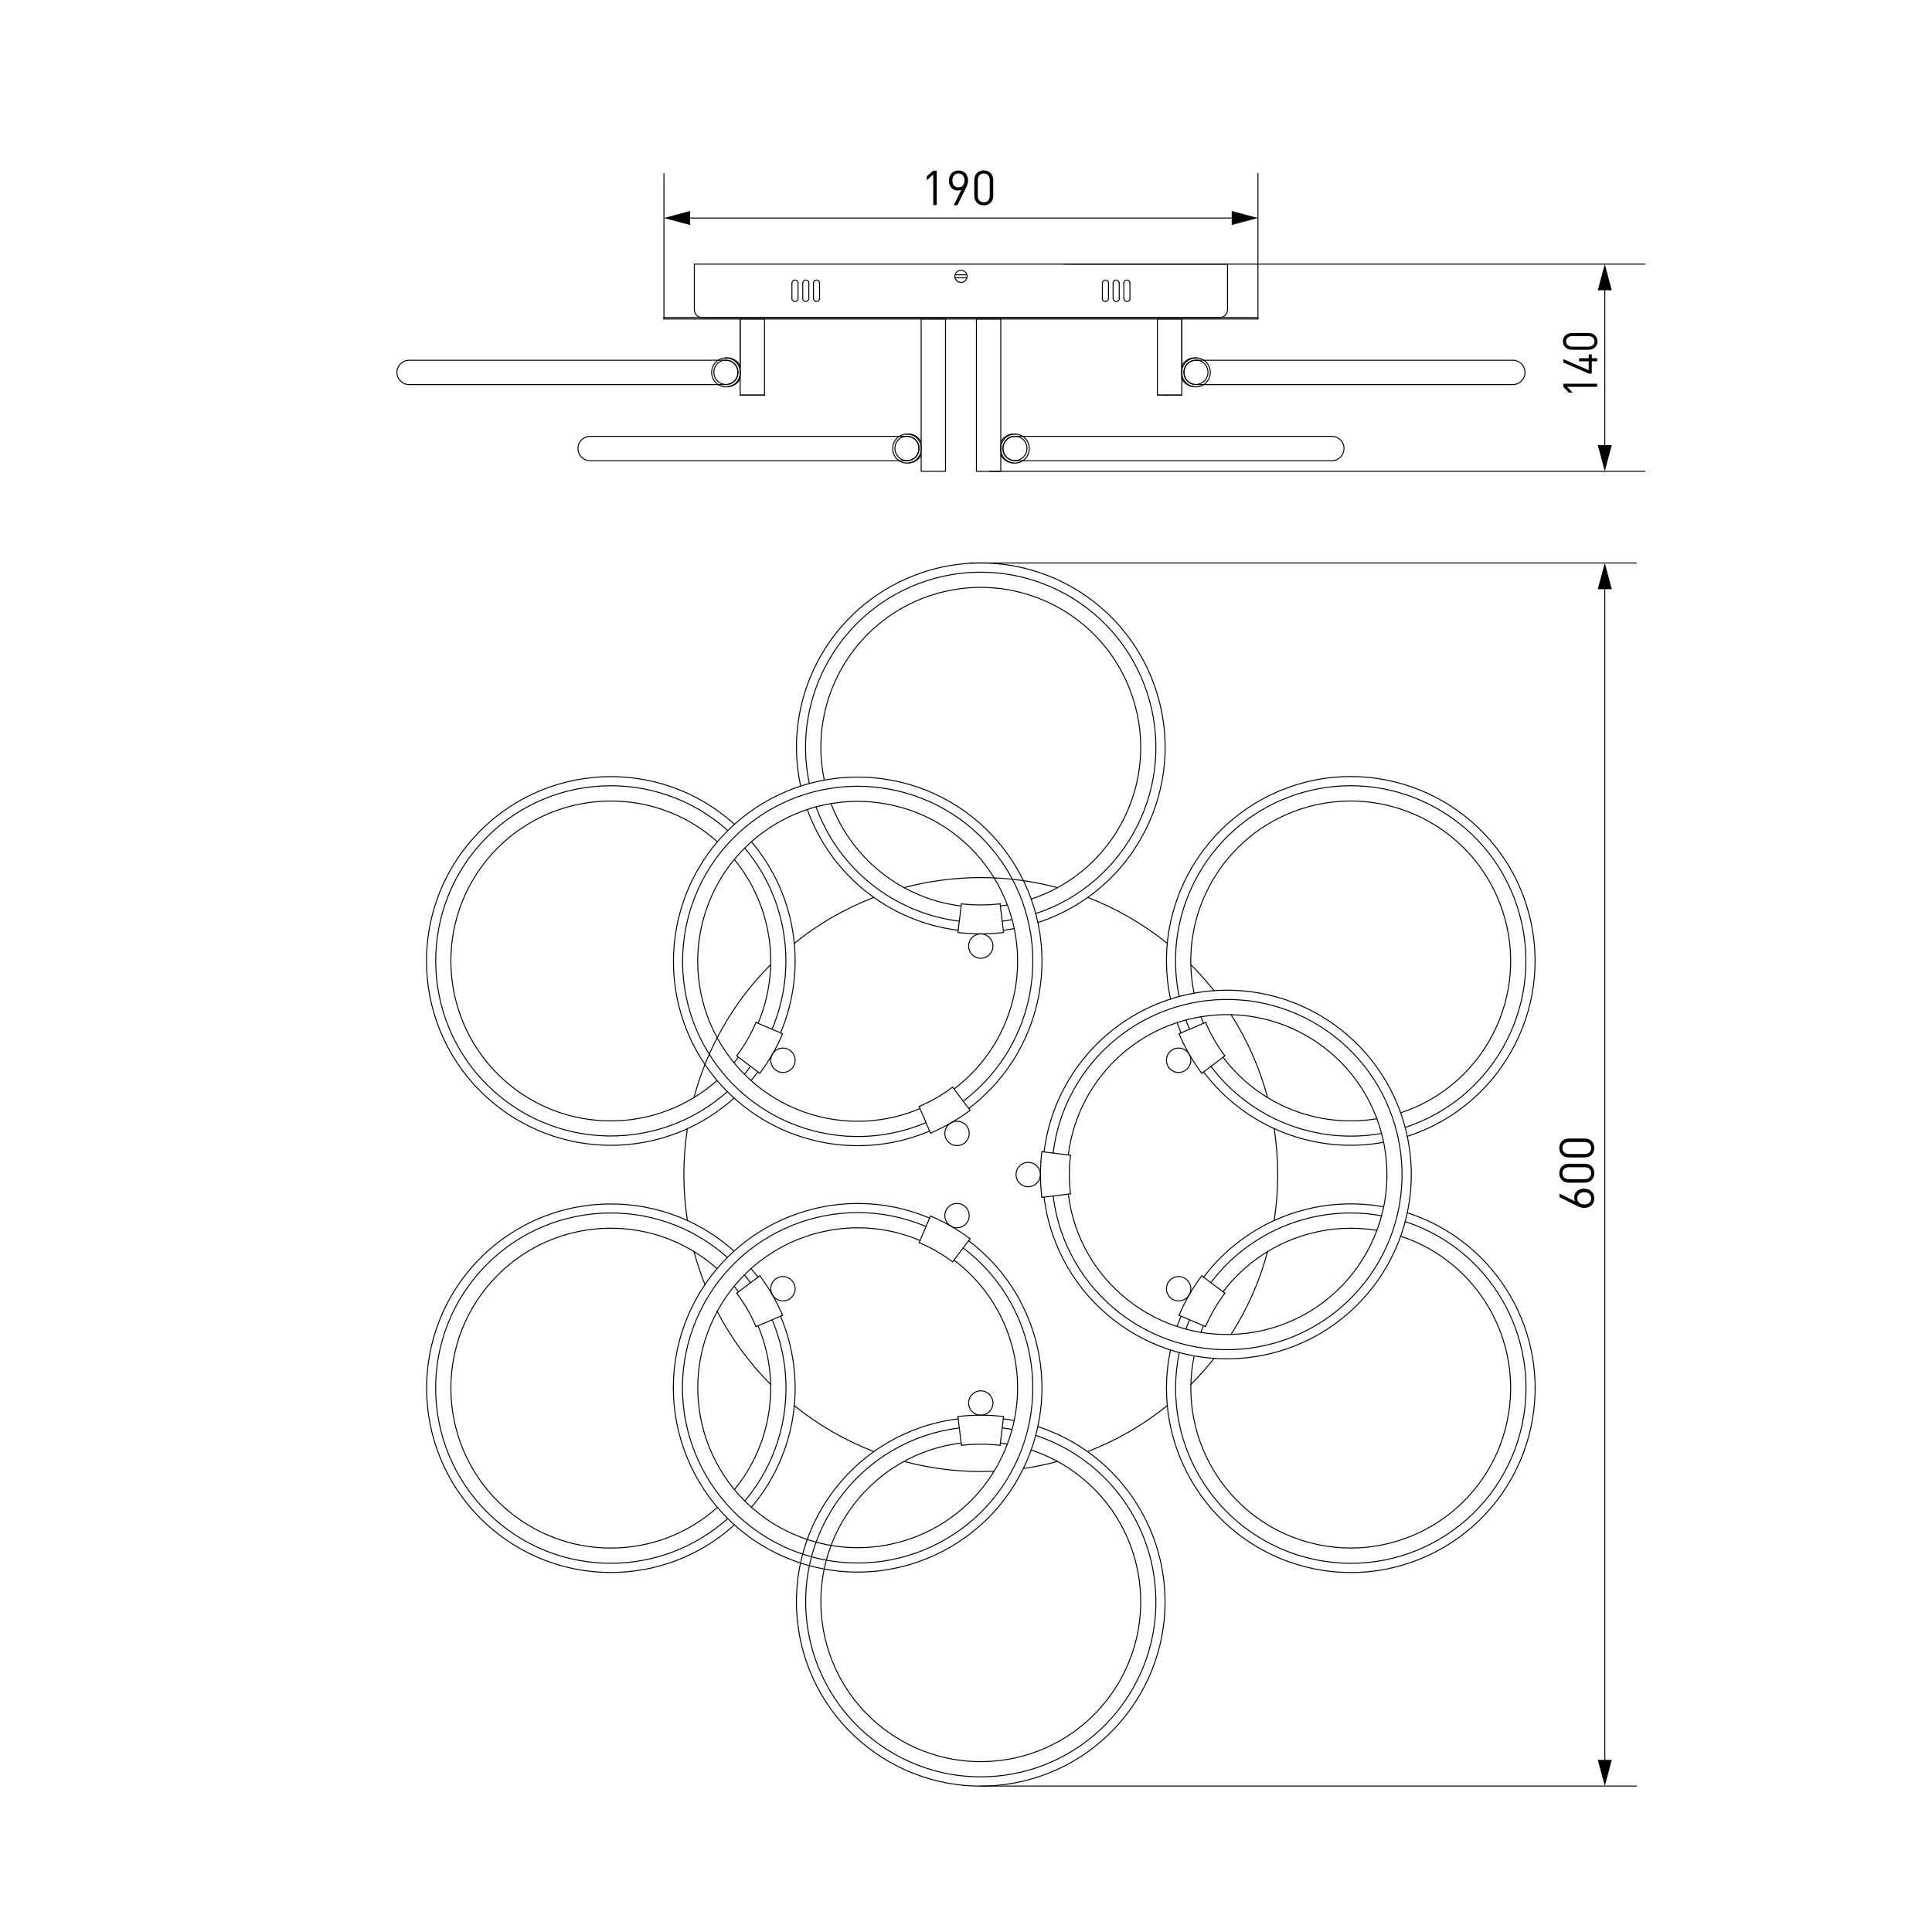 <?xml version="1.0" encoding="utf-8"?>
<!-- Generator: Adobe Illustrator 22.0.1, SVG Export Plug-In . SVG Version: 6.00 Build 0)  -->
<svg version="1.1" id="Layer_1" xmlns="http://www.w3.org/2000/svg" xmlns:xlink="http://www.w3.org/1999/xlink" x="0px" y="0px"
	 viewBox="0 0 2000 2000" style="enable-background:new 0 0 2000 2000;" xml:space="preserve">
<style type="text/css">
	.st0{fill:#FFFFFF;}
	.st1{display:none;}
	.st2{display:inline;}
	.st3{fill:none;stroke:#000000;stroke-linecap:round;stroke-linejoin:round;stroke-miterlimit:10;}
</style>
<g id="Слой_2_2_">
	<g id="Слой_2_1_">
		<rect y="0" class="st0" width="2000" height="2000"/>
	</g>
	<g>
		<path d="M1702.8,273.9h-601.3c-0.3,0-0.5-0.2-0.5-0.5s0.2-0.5,0.5-0.5h601.3c0.3,0,0.5,0.2,0.5,0.5S1703,273.9,1702.8,273.9z"/>
	</g>
	<g>
		<path d="M1702.8,488.4h-678.3c-0.3,0-0.5-0.2-0.5-0.5s0.2-0.5,0.5-0.5h678.3c0.3,0,0.5,0.2,0.5,0.5S1703,488.4,1702.8,488.4z"/>
	</g>
	<g>
		<g>
			<path d="M1280.1,226.2H709.5c-0.3,0-0.5-0.2-0.5-0.5s0.2-0.5,0.5-0.5h570.6c0.3,0,0.5,0.2,0.5,0.5S1280.3,226.2,1280.1,226.2z"/>
		</g>
		<g>
			<g>
				<polygon points="714.4,232.9 687.3,225.7 714.4,218.4 				"/>
			</g>
		</g>
		<g>
			<g>
				<polygon points="1275.1,232.9 1302.2,225.7 1275.1,218.4 				"/>
			</g>
		</g>
	</g>
	<g>
		<path d="M966.1,212.3v-31.6l-6.7,5.9v-4.1l6.7-5.8h3.6v35.6L966.1,212.3L966.1,212.3z"/>
		<path d="M999.9,194.7l-8.8,17.7h-3.8l8-16c-1.1,0.5-2.4,0.8-3.8,0.8c-5.5,0-9.2-4.3-9.2-10.1c0-6.1,3.8-10.6,9.9-10.6
			c6.1,0,9.9,4.1,9.9,10.3C1002.1,189.2,1001.4,191.7,999.9,194.7z M992.2,179.6c-3.8,0-6.3,2.9-6.3,7.2c0,4,2.2,7.2,6.3,7.2
			c3.8,0,6.3-2.8,6.3-7.2C998.5,182.5,996,179.6,992.2,179.6z"/>
		<path d="M1018.4,212.6c-5.6,0-9.8-3.9-9.8-9.8v-16.6c0-5.9,4.2-9.8,9.8-9.8s9.8,3.9,9.8,9.8v16.6
			C1028.2,208.7,1024,212.6,1018.4,212.6z M1024.6,186.4c0-3.9-2.2-6.8-6.2-6.8s-6.2,2.9-6.2,6.8v16.2c0,3.9,2.2,6.8,6.2,6.8
			s6.2-2.9,6.2-6.8V186.4z"/>
	</g>
	<g>
		<path d="M1302.2,330.7c-0.3,0-0.5-0.2-0.5-0.5V179.4c0-0.3,0.2-0.5,0.5-0.5s0.5,0.2,0.5,0.5v150.8
			C1302.7,330.5,1302.5,330.7,1302.2,330.7z"/>
	</g>
	<g>
		<path d="M687.3,330.7c-0.3,0-0.5-0.2-0.5-0.5V179.7c0-0.3,0.2-0.5,0.5-0.5s0.5,0.2,0.5,0.5v150.5
			C687.8,330.5,687.6,330.7,687.3,330.7z"/>
	</g>
	<g>
		<path d="M1694,583.3h-689.8c-0.3,0-0.5-0.2-0.5-0.5s0.2-0.5,0.5-0.5H1694c0.3,0,0.5,0.2,0.5,0.5S1694.3,583.3,1694,583.3z"/>
	</g>
	<g>
		<path d="M1694,1849.4h-678.7c-0.3,0-0.5-0.2-0.5-0.5s0.2-0.5,0.5-0.5H1694c0.3,0,0.5,0.2,0.5,0.5S1694.3,1849.4,1694,1849.4z"/>
	</g>
	<g>
		<g>
			<path d="M1661.3,466.2c-0.3,0-0.5-0.2-0.5-0.5V295.6c0-0.3,0.2-0.5,0.5-0.5s0.5,0.2,0.5,0.5v170.1
				C1661.8,466,1661.6,466.2,1661.3,466.2z"/>
		</g>
		<g>
			<g>
				<polygon points="1668.5,460.8 1661.3,487.9 1654,460.8 				"/>
			</g>
		</g>
		<g>
			<g>
				<polygon points="1668.5,300.5 1661.3,273.4 1654,300.5 				"/>
			</g>
		</g>
	</g>
	<g class="st1">
		<path class="st2" d="M1650.1,414.8h-3.2l-17.9-14.1c-1.8-1.4-3.3-2-5.3-2c-3.8,0-6.4,2.3-6.4,6.2c0,3.3,1.9,6.2,6.5,6.2v3.6
			c-5.6,0-9.7-3.9-9.7-9.8s3.8-9.8,9.6-9.8c2.9,0,4.7,0.9,7.2,2.9l15.9,12.5v-15.3h3.2v19.6L1650.1,414.8L1650.1,414.8z"/>
		<path class="st2" d="M1646.8,384.4v-15.3h3.2v19.6h0.1v0h-3.2l-17.9-14.1c-1.8-1.4-3.3-2-5.3-2c-3.8,0-6.4,2.3-6.4,6.2
			c0,3.3,1.9,6.2,6.5,6.2v3.6c-5.6,0-9.7-3.9-9.7-9.8s3.8-9.8,9.6-9.8c2.9,0,4.7,0.9,7.2,2.9"/>
		<path class="st2" d="M1628.7,346c2.6-2.6,6.2-3,9.6-3c3.6-0.1,6.9,0.2,9.5,2.8c1.6,1.7,2.6,4,2.6,7.1s-1,5.6-2.5,7.2
			c-1.6,1.6-3.7,2.3-6.2,2.5V359c3.5-0.4,5.5-2.3,5.5-6.1c0-1.8-0.6-3.4-1.6-4.4c-1.9-1.9-4.7-1.9-7.3-1.9c-4.3,0-8.7,0.8-8.7,6
			c0,3.1,1.4,5.2,3.5,5.9v3.3h-18.7v-18h3.2v14.8h11.3"/>
	</g>
	<g id="Слой_1">
		<title>10079-1</title>
		<g id="LWPOLYLINE_28_">
			<polyline class="st3" points="766.2,392 766.2,330.2 791.4,330.2 791.4,409 766.2,409 766.2,392 			"/>
		</g>
		<g id="ELLIPSE_24_">
			<path class="st3" d="M766.2,378.8c-2.9-5.9-9.2-9.2-15.6-8.2"/>
		</g>
		<g id="ELLIPSE_11_">
			<path class="st3" d="M753.7,400.3c5.4-0.3,10.1-3.5,12.5-8.3"/>
		</g>
		<g id="SPLINE_8_">
			<path class="st3" d="M762.2,379.1c-0.3-0.4-0.5-0.9-0.8-1.3c-1-1.3-2.2-2.5-3.7-3.3c-1.4-0.8-3-1.4-4.6-1.6s-3.3-0.1-4.9,0.3
				s-3.1,1.2-4.4,2.2c-1.3,1-2.4,2.3-3.2,3.7c-0.8,1.4-1.3,3.1-1.5,4.7c-0.2,1.7-0.1,3.3,0.4,5c0.4,1.6,1.2,3.1,2.2,4.4
				s2.3,2.4,3.7,3.2c1.4,0.8,3,1.3,4.7,1.5c0.5,0,0.9,0.1,1.4,0.1c1,0,2-0.1,2.9-0.3c1.6-0.4,3.1-1.1,4.5-2.1s2.5-2.2,3.3-3.7
				c0-0.1,0.1-0.1,0.1-0.2"/>
		</g>
		<g id="LINE_72_">
			<line class="st3" x1="766.2" y1="392" x2="766.2" y2="330.2"/>
		</g>
		<g id="LINE_71_">
			<line class="st3" x1="766.2" y1="409" x2="791.4" y2="409"/>
		</g>
		<g id="LWPOLYLINE_14_">
			<path class="st3" d="M762.2,379.1c2.2,3.9,2.2,8.7,0,12.6"/>
		</g>
		<g id="ELLIPSE_10_">
			<path class="st3" d="M766.3,385.5c0-8.3-6.6-15-14.8-15s-14.8,6.7-14.8,15s6.6,15,14.8,15c8.1,0,14.7-6.5,14.8-14.7"/>
		</g>
		<g id="LWPOLYLINE_13_">
			<path class="st3" d="M423.5,372.9h327.9c7,0,12.6,5.6,12.6,12.6s-5.6,12.6-12.6,12.6H423.5c-7,0-12.6-5.6-12.6-12.6
				C410.9,378.6,416.5,372.9,423.5,372.9z"/>
		</g>
		<g id="ARC_211_">
			<path class="st3" d="M1035.6,937.9c2.4-0.3,4.8-0.7,7.2-1.1"/>
		</g>
		<g id="ARC_210_">
			<path class="st3" d="M1067.4,930.8c86.8-28.8,133.8-122.5,105-209.3s-122.5-133.8-209.3-105C883.3,643,836,725.2,853.3,807.6"/>
		</g>
		<g id="ARC_209_">
			<path class="st3" d="M860.3,831.9c21.7,57.6,73.6,98.5,134.7,106"/>
		</g>
		<g id="ARC_208_">
			<path class="st3" d="M1037.5,953.6c3.4-0.4,6.8-0.9,10.2-1.6"/>
		</g>
		<g id="ARC_207_">
			<path class="st3" d="M1072.1,945.8c95.1-31.4,146.7-133.9,115.3-229c-31.4-95.1-133.9-146.7-229-115.3
				c-87.7,29-139.6,119.2-120.6,209.6"/>
		</g>
		<g id="ARC_206_">
			<path class="st3" d="M844.8,835.3c23.2,64.2,80.5,109.9,148.3,118.3"/>
		</g>
		<g id="ARC_205_">
			<path class="st3" d="M1038.7,963c3.8-0.5,7.5-1,11.2-1.7"/>
		</g>
		<g id="ARC_204_">
			<path class="st3" d="M1074.4,955c100.2-32.6,155-140.3,122.3-240.5c-32.6-100.2-140.3-155-240.5-122.3
				c-93,30.3-148,125.9-127.4,221.5"/>
		</g>
		<g id="ARC_203_">
			<path class="st3" d="M835.7,838c24.3,67.8,84.8,116.2,156.2,125"/>
		</g>
		<g id="CIRCLE_19_">
			<path class="st3" d="M1002.7,979.4c0-7,5.6-12.6,12.6-12.6s12.6,5.6,12.6,12.6s-5.6,12.6-12.6,12.6S1002.7,986.4,1002.7,979.4
				L1002.7,979.4z"/>
		</g>
		<g id="ARC_202_">
			<path class="st3" d="M995.3,935.6c13.3,1.6,26.7,1.6,40,0"/>
		</g>
		<g id="ARC_201_">
			<path class="st3" d="M991.6,965.3c15.7,1.9,31.6,1.9,47.3,0"/>
		</g>
		<g id="LINE_70_">
			<line class="st3" x1="995.3" y1="935.6" x2="991.6" y2="965.3"/>
		</g>
		<g id="LINE_69_">
			<line class="st3" x1="1035.3" y1="935.6" x2="1038.9" y2="965.3"/>
		</g>
		<g id="ARC_200_">
			<path class="st3" d="M711.6,1168.3c-4.9,31.5-4.9,63.7,0,95.2"/>
		</g>
		<g id="ARC_199_">
			<path class="st3" d="M718.4,1295.6c3.1,11.6,6.9,23.1,11.4,34.3"/>
		</g>
		<g id="ARC_198_">
			<path class="st3" d="M742.4,1357.5c14.5,27.9,33.2,53.4,55.4,75.7"/>
		</g>
		<g id="ARC_197_">
			<path class="st3" d="M822.2,1455.1c24.8,20,52.7,36.1,82.4,47.6"/>
		</g>
		<g id="ARC_196_">
			<path class="st3" d="M935.9,1512.9c30.4,8.1,61.8,11.5,93.2,10.1"/>
		</g>
		<g id="ARC_195_">
			<path class="st3" d="M1059.4,1520.2c11.9-1.7,23.7-4.2,35.4-7.3"/>
		</g>
		<g id="ARC_194_">
			<path class="st3" d="M1125.9,1502.7c29.8-11.5,57.6-27.5,82.4-47.6"/>
		</g>
		<g id="ARC_193_">
			<path class="st3" d="M1232.8,1433.2c8.5-8.5,16.5-17.5,24-27"/>
		</g>
		<g id="ARC_192_">
			<path class="st3" d="M1274.4,1381.4c16.9-26.5,29.7-55.4,37.8-85.8"/>
		</g>
		<g id="ARC_191_">
			<path class="st3" d="M1319,1263.5c4.9-31.5,4.9-63.7,0-95.2"/>
		</g>
		<g id="ARC_190_">
			<path class="st3" d="M1312.2,1136.2c-8.1-30.4-20.9-59.3-37.8-85.8"/>
		</g>
		<g id="ARC_189_">
			<path class="st3" d="M1256.8,1025.6c-7.5-9.5-15.5-18.5-24-27"/>
		</g>
		<g id="ARC_188_">
			<path class="st3" d="M1208.4,976.6c-24.8-20-52.7-36.1-82.4-47.6"/>
		</g>
		<g id="ARC_187_">
			<path class="st3" d="M1094.7,918.9c-52-13.9-106.8-13.9-158.9,0"/>
		</g>
		<g id="ARC_186_">
			<path class="st3" d="M904.6,929c-29.8,11.5-57.6,27.5-82.4,47.6"/>
		</g>
		<g id="ARC_185_">
			<path class="st3" d="M797.8,998.6c-38.1,38.1-65.5,85.6-79.4,137.6"/>
		</g>
		<g id="ARC_184_">
			<path class="st3" d="M759.9,1100.2c1.6-1.9,3.1-3.8,4.5-5.7"/>
		</g>
		<g id="ARC_183_">
			<path class="st3" d="M784.7,1059.4c24-56.7,14.6-122.1-24.5-169.6"/>
		</g>
		<g id="ARC_182_">
			<path class="st3" d="M742.7,871.4c-68.1-61-172.8-55.1-233.8,13s-55.1,172.8,13,233.8c62.7,56.1,157.5,56.2,220.4,0.3"/>
		</g>
		<g id="ARC_181_">
			<path class="st3" d="M770.6,1112c2.2-2.6,4.4-5.3,6.4-8.1"/>
		</g>
		<g id="ARC_180_">
			<path class="st3" d="M799.2,1065.5c26.6-62.9,15.7-135.4-28.3-187.6"/>
		</g>
		<g id="ARC_179_">
			<path class="st3" d="M753.4,859.8c-74.5-66.9-189.2-60.7-256,13.8s-60.7,189.2,13.8,256c68.7,61.7,172.9,61.8,241.8,0.4"/>
		</g>
		<g id="ARC_178_">
			<path class="st3" d="M777.5,1118.5c2.5-2.9,4.8-5.8,7.1-8.9"/>
		</g>
		<g id="ARC_177_">
			<path class="st3" d="M808,1069.2c28.1-66.3,16.5-142.8-30.1-197.8"/>
		</g>
		<g id="ARC_176_">
			<path class="st3" d="M760.3,853.3c-78.1-70.7-198.8-64.7-269.5,13.5s-64.7,198.8,13.5,269.5c72.5,65.6,182.9,65.8,255.6,0.4"/>
		</g>
		<g id="CIRCLE_18_">
			<path class="st3" d="M797.9,1097.6c0-7,5.6-12.6,12.6-12.6s12.6,5.6,12.6,12.6s-5.6,12.6-12.6,12.6S797.9,1104.6,797.9,1097.6
				L797.9,1097.6z"/>
		</g>
		<g id="ARC_175_">
			<path class="st3" d="M762.6,1093c8.1-10.7,14.8-22.3,20-34.6"/>
		</g>
		<g id="ARC_174_">
			<path class="st3" d="M786.5,1111.1c9.5-12.6,17.5-26.4,23.6-41"/>
		</g>
		<g id="LINE_68_">
			<line class="st3" x1="762.6" y1="1093" x2="786.5" y2="1111.1"/>
		</g>
		<g id="LINE_67_">
			<line class="st3" x1="782.6" y1="1058.4" x2="810.1" y2="1070.1"/>
		</g>
		<g id="ARC_173_">
			<path class="st3" d="M760.2,1542.1c39.1-47.6,48.5-112.9,24.5-169.6"/>
		</g>
		<g id="ARC_172_">
			<path class="st3" d="M764.5,1337.3c-1.5-1.9-3-3.9-4.5-5.7"/>
		</g>
		<g id="ARC_171_">
			<path class="st3" d="M742.3,1313.3c-68.3-60.8-173-54.6-233.7,13.7c-60.8,68.3-54.6,173,13.7,233.7
				c62.9,55.9,157.7,55.8,220.4-0.3"/>
		</g>
		<g id="ARC_170_">
			<path class="st3" d="M771,1553.8c44-52.2,54.9-124.7,28.3-187.6"/>
		</g>
		<g id="ARC_169_">
			<path class="st3" d="M777,1327.8c-2.1-2.7-4.2-5.4-6.4-8.1"/>
		</g>
		<g id="ARC_168_">
			<path class="st3" d="M753,1301.7c-74.7-66.7-189.3-60.1-256,14.6s-60.1,189.3,14.6,256c68.9,61.5,173,61.3,241.8-0.4"/>
		</g>
		<g id="ARC_167_">
			<path class="st3" d="M777.9,1560.3c46.6-55,58.2-131.4,30.1-197.8"/>
		</g>
		<g id="ARC_166_">
			<path class="st3" d="M784.6,1322.1c-2.3-3-4.7-6-7.1-8.9"/>
		</g>
		<g id="ARC_165_">
			<path class="st3" d="M759.9,1295.2c-78.3-70.4-199-64-269.4,14.3s-64,199,14.3,269.4c72.7,65.4,183.1,65.2,255.6-0.4"/>
		</g>
		<g id="CIRCLE_17_">
			<path class="st3" d="M797.9,1334.1c0-7,5.6-12.6,12.6-12.6s12.6,5.6,12.6,12.6s-5.6,12.6-12.6,12.6S797.9,1341.1,797.9,1334.1
				L797.9,1334.1z"/>
		</g>
		<g id="ARC_164_">
			<path class="st3" d="M782.6,1373.3c-5.2-12.3-11.9-23.9-20-34.6"/>
		</g>
		<g id="ARC_163_">
			<path class="st3" d="M810.1,1361.6c-6.2-14.6-14.1-28.3-23.6-41"/>
		</g>
		<g id="LINE_66_">
			<line class="st3" x1="782.6" y1="1373.3" x2="810.1" y2="1361.6"/>
		</g>
		<g id="LINE_65_">
			<line class="st3" x1="762.6" y1="1338.7" x2="786.5" y2="1320.7"/>
		</g>
		<g id="ARC_162_">
			<path class="st3" d="M1042.8,1494.9c-2.4-0.4-4.8-0.8-7.2-1.1"/>
		</g>
		<g id="ARC_161_">
			<path class="st3" d="M995,1493.8c-90.7,11.2-155.2,93.8-144,184.6s93.8,155.2,184.6,144c90.7-11.2,155.2-93.8,144-184.6
				c-7.8-63.4-51.5-116.7-112.2-136.8"/>
		</g>
		<g id="ARC_160_">
			<path class="st3" d="M1047.7,1479.7c-3.4-0.6-6.8-1.1-10.2-1.6"/>
		</g>
		<g id="ARC_159_">
			<path class="st3" d="M993.1,1478.2c-99.4,12.3-170,102.8-157.7,202.1s102.8,170,202.1,157.7s170-102.8,157.7-202.1
				c-8.6-69.6-56.5-128-123.1-150"/>
		</g>
		<g id="ARC_158_">
			<path class="st3" d="M1049.9,1470.5c-3.7-0.7-7.5-1.3-11.2-1.7"/>
		</g>
		<g id="ARC_157_">
			<path class="st3" d="M991.9,1468.8c-104.6,12.9-178.9,108.1-166,212.7s108.1,178.9,212.7,166s178.9-108.1,166-212.7
				c-9.1-73.5-59.9-135.1-130.3-158"/>
		</g>
		<g id="CIRCLE_16_">
			<path class="st3" d="M1002.7,1452.4c0-7,5.6-12.6,12.6-12.6s12.6,5.6,12.6,12.6s-5.6,12.6-12.6,12.6S1002.7,1459.3,1002.7,1452.4
				L1002.7,1452.4z"/>
		</g>
		<g id="ARC_156_">
			<path class="st3" d="M1035.3,1496.2c-13.3-1.6-26.7-1.6-40,0"/>
		</g>
		<g id="ARC_155_">
			<path class="st3" d="M1038.9,1466.4c-15.7-1.9-31.6-1.9-47.3,0"/>
		</g>
		<g id="LINE_64_">
			<line class="st3" x1="1035.3" y1="1496.2" x2="1038.9" y2="1466.4"/>
		</g>
		<g id="LINE_63_">
			<line class="st3" x1="995.3" y1="1496.2" x2="991.6" y2="1466.4"/>
		</g>
		<g id="ARC_154_">
			<path class="st3" d="M1425.3,1273.7c-60.8-10-122.1,14.5-159.2,63.6"/>
		</g>
		<g id="ARC_153_">
			<path class="st3" d="M1245.9,1372.4c-1,2.2-1.9,4.5-2.7,6.8"/>
		</g>
		<g id="ARC_152_">
			<path class="st3" d="M1236.2,1403.6c-18.5,89.5,39.2,177.1,128.7,195.5s177.1-39.2,195.5-128.7c17-82.4-30.6-164.4-110.5-190.7"
				/>
		</g>
		<g id="ARC_151_">
			<path class="st3" d="M1430.1,1258.5c-67.2-12-135.5,14.8-176.6,69.3"/>
		</g>
		<g id="ARC_150_">
			<path class="st3" d="M1231.4,1366.3c-1.3,3.2-2.6,6.4-3.8,9.6"/>
		</g>
		<g id="ARC_149_">
			<path class="st3" d="M1220.8,1400.1c-20.4,98,42.6,194,140.7,214.4c98,20.4,194-42.6,214.4-140.7
				c18.8-90.4-33.4-180.5-121.2-209.2"/>
		</g>
		<g id="ARC_148_">
			<path class="st3" d="M1432.3,1249.3c-70.9-12.8-142.9,15.3-186.3,72.8"/>
		</g>
		<g id="ARC_147_">
			<path class="st3" d="M1222.6,1362.6c-1.5,3.5-2.9,7-4.1,10.6"/>
		</g>
		<g id="ARC_146_">
			<path class="st3" d="M1211.7,1397.5c-21.8,103.1,44,204.3,147.1,226.2s204.3-44,226.2-147.1c20.3-95.6-35.1-191.1-128.1-221.1"/>
		</g>
		<g id="CIRCLE_15_">
			<path class="st3" d="M1207.5,1334.1c0-7,5.6-12.6,12.6-12.6s12.6,5.6,12.6,12.6s-5.6,12.6-12.6,12.6S1207.5,1341.1,1207.5,1334.1
				L1207.5,1334.1z"/>
		</g>
		<g id="ARC_145_">
			<path class="st3" d="M1268,1338.7c-8.1,10.7-14.8,22.3-20,34.6"/>
		</g>
		<g id="ARC_144_">
			<path class="st3" d="M1244.1,1320.7c-9.5,12.6-17.5,26.4-23.6,41"/>
		</g>
		<g id="LINE_62_">
			<line class="st3" x1="1268" y1="1338.7" x2="1244.1" y2="1320.7"/>
		</g>
		<g id="LINE_61_">
			<line class="st3" x1="1248" y1="1373.3" x2="1220.5" y2="1361.6"/>
		</g>
		<g id="ARC_143_">
			<path class="st3" d="M1266.1,1094.5c37.1,49.2,98.4,73.7,159.2,63.6"/>
		</g>
		<g id="ARC_142_">
			<path class="st3" d="M1449.9,1152c86.9-28.5,134.2-122.1,105.6-208.9s-122-134.1-208.9-105.6c-79.9,26.3-127.5,108.3-110.5,190.7
				"/>
		</g>
		<g id="ARC_141_">
			<path class="st3" d="M1243.2,1052.6c0.9,2.3,1.8,4.6,2.7,6.8"/>
		</g>
		<g id="ARC_140_">
			<path class="st3" d="M1253.6,1104c41.1,54.5,109.4,81.3,176.6,69.3"/>
		</g>
		<g id="ARC_139_">
			<path class="st3" d="M1454.6,1167.1c95.2-31.1,147.1-133.5,116-228.7s-133.5-147.1-228.7-116c-87.8,28.7-140,118.8-121.2,209.2"
				/>
		</g>
		<g id="ARC_138_">
			<path class="st3" d="M1227.6,1055.9c1.2,3.2,2.4,6.4,3.8,9.6"/>
		</g>
		<g id="ARC_137_">
			<path class="st3" d="M1246,1109.7c43.4,57.5,115.4,85.7,186.3,72.8"/>
		</g>
		<g id="ARC_136_">
			<path class="st3" d="M1456.8,1176.3c100.3-32.3,155.4-139.8,123.1-240.1s-139.8-155.4-240.1-123.1
				c-93.1,30-148.4,125.5-128.1,221.1"/>
		</g>
		<g id="ARC_135_">
			<path class="st3" d="M1218.5,1058.6c1.3,3.6,2.6,7.1,4.1,10.6"/>
		</g>
		<g id="CIRCLE_14_">
			<path class="st3" d="M1207.5,1097.6c0-7,5.6-12.6,12.6-12.6s12.6,5.6,12.6,12.6s-5.6,12.6-12.6,12.6S1207.5,1104.6,1207.5,1097.6
				L1207.5,1097.6z"/>
		</g>
		<g id="ARC_134_">
			<path class="st3" d="M1248,1058.4c5.2,12.3,11.9,23.9,20,34.6"/>
		</g>
		<g id="ARC_133_">
			<path class="st3" d="M1220.5,1070.1c6.2,14.6,14.1,28.3,23.6,41"/>
		</g>
		<g id="LINE_60_">
			<line class="st3" x1="1248" y1="1058.4" x2="1220.5" y2="1070.1"/>
		</g>
		<g id="LINE_59_">
			<line class="st3" x1="1268" y1="1093" x2="1244.1" y2="1111.1"/>
		</g>
		<g id="ARC_132_">
			<path class="st3" d="M987.6,1127.3c73-55.1,87.5-158.9,32.4-231.9S861.1,807.9,788.1,863s-87.5,158.9-32.4,231.9
				c45.7,60.6,126.8,82.3,196.7,52.7"/>
		</g>
		<g id="ARC_131_">
			<path class="st3" d="M997.1,1139.9c79.9-60.3,95.8-174,35.5-253.9c-60.3-79.9-174-95.8-253.9-35.5s-95.8,174-35.5,253.9
				c50.1,66.4,138.9,90.2,215.5,57.7"/>
		</g>
		<g id="ARC_130_">
			<path class="st3" d="M1002.8,1147.5c84.1-63.5,100.8-183.1,37.4-267.2c-63.5-84.1-183.1-100.8-267.2-37.4
				s-100.8,183.1-37.4,267.2c52.7,69.9,146.2,94.9,226.7,60.8"/>
		</g>
		<g id="CIRCLE_13_">
			<path class="st3" d="M978.1,1173.3c0-7,5.6-12.6,12.6-12.6s12.6,5.6,12.6,12.6s-5.6,12.6-12.6,12.6S978.1,1180.3,978.1,1173.3
				L978.1,1173.3z"/>
		</g>
		<g id="ARC_129_">
			<path class="st3" d="M951.5,1145.4c12.3-5.2,23.9-11.9,34.6-20"/>
		</g>
		<g id="ARC_128_">
			<path class="st3" d="M963.2,1173c14.6-6.2,28.3-14.1,41-23.6"/>
		</g>
		<g id="LINE_58_">
			<line class="st3" x1="951.5" y1="1145.4" x2="963.2" y2="1173"/>
		</g>
		<g id="LINE_57_">
			<line class="st3" x1="986.1" y1="1125.4" x2="1004.2" y2="1149.3"/>
		</g>
		<g id="ARC_127_">
			<path class="st3" d="M952.5,1284.2c-84.2-35.7-181.3,3.6-217,87.8s3.6,181.3,87.8,217s181.3-3.6,217-87.8
				c29.6-69.9,7.9-151-52.7-196.7"/>
		</g>
		<g id="ARC_126_">
			<path class="st3" d="M958.6,1269.7c-92.2-39.1-198.6,4-237.7,96.2c-39.1,92.2,4,198.6,96.2,237.7s198.6-4,237.7-96.2
				c32.4-76.6,8.6-165.4-57.7-215.5"/>
		</g>
		<g id="ARC_125_">
			<path class="st3" d="M962.3,1261c-97-41.1-209,4.2-250.1,101.2c-41.1,97,4.2,209,101.2,250.1s209-4.2,250.1-101.2
				c34.1-80.6,9.1-174-60.8-226.7"/>
		</g>
		<g id="CIRCLE_12_">
			<path class="st3" d="M978.1,1258.4c0-7,5.6-12.6,12.6-12.6s12.6,5.6,12.6,12.6s-5.6,12.6-12.6,12.6S978.1,1265.4,978.1,1258.4
				L978.1,1258.4z"/>
		</g>
		<g id="ARC_124_">
			<path class="st3" d="M986.1,1306.3c-10.7-8.1-22.3-14.8-34.6-20"/>
		</g>
		<g id="ARC_123_">
			<path class="st3" d="M1004.2,1282.4c-12.6-9.5-26.4-17.5-41-23.6"/>
		</g>
		<g id="LINE_56_">
			<line class="st3" x1="986.1" y1="1306.3" x2="1004.2" y2="1282.4"/>
		</g>
		<g id="LINE_55_">
			<line class="st3" x1="951.5" y1="1286.4" x2="963.2" y2="1258.8"/>
		</g>
		<g id="ARC_122_">
			<path class="st3" d="M1105.9,1236.2c11.2,90.7,93.8,155.2,184.6,144c90.7-11.2,155.2-93.8,144-184.6
				c-11.2-90.7-93.8-155.2-184.6-144c-75.4,9.3-134.7,68.7-144,144"/>
		</g>
		<g id="ARC_121_">
			<path class="st3" d="M1090.2,1238.1c12.3,99.4,102.8,170,202.1,157.7s170-102.8,157.7-202.1s-102.8-170-202.1-157.7
				c-82.5,10.2-147.6,75.2-157.7,157.7"/>
		</g>
		<g id="ARC_120_">
			<path class="st3" d="M1080.8,1239.2c12.9,104.6,108.1,178.9,212.7,166s178.9-108.1,166-212.7s-108.1-178.9-212.7-166
				c-86.8,10.7-155.3,79.1-166,166"/>
		</g>
		<g id="CIRCLE_11_">
			<path class="st3" d="M1051.8,1215.9c0-7,5.6-12.6,12.6-12.6s12.6,5.6,12.6,12.6s-5.6,12.6-12.6,12.6S1051.8,1222.9,1051.8,1215.9
				L1051.8,1215.9z"/>
		</g>
		<g id="ARC_119_">
			<path class="st3" d="M1108.2,1195.9c-1.6,13.3-1.6,26.7,0,40"/>
		</g>
		<g id="ARC_118_">
			<path class="st3" d="M1078.5,1192.2c-1.9,15.7-1.9,31.6,0,47.3"/>
		</g>
		<g id="LINE_54_">
			<line class="st3" x1="1108.2" y1="1195.9" x2="1078.5" y2="1192.2"/>
		</g>
		<g id="LINE_35_">
			<line class="st3" x1="1108.2" y1="1235.9" x2="1078.5" y2="1239.5"/>
		</g>
		<g id="LWPOLYLINE_12_">
			<rect x="953.6" y="330.2" class="st3" width="25.2" height="157.7"/>
		</g>
		<g id="ELLIPSE_9_">
			<path class="st3" d="M953.6,457.6c-2.9-5.9-9.2-9.2-15.6-8.2"/>
		</g>
		<g id="ELLIPSE_8_">
			<path class="st3" d="M941.1,479.2c5.4-0.3,10.1-3.5,12.5-8.3"/>
		</g>
		<g id="SPLINE_3_">
			<path class="st3" d="M949.6,457.9c-0.3-0.4-0.5-0.9-0.8-1.3c-1-1.3-2.2-2.5-3.7-3.3c-1.4-0.8-3-1.4-4.6-1.6s-3.3-0.1-4.9,0.3
				s-3.1,1.2-4.4,2.2s-2.4,2.3-3.2,3.7s-1.3,3.1-1.5,4.7s-0.1,3.3,0.4,5s1.2,3.1,2.2,4.4s2.3,2.4,3.7,3.2c1.4,0.8,3,1.3,4.7,1.5
				c0.5,0,0.9,0.1,1.4,0.1c1,0,2-0.1,2.9-0.3c1.6-0.4,3.1-1.1,4.5-2.1c1.3-1,2.5-2.2,3.3-3.7c0-0.1,0.1-0.1,0.1-0.2"/>
		</g>
		<g id="LWPOLYLINE_11_">
			<path class="st3" d="M949.6,457.9c2.2,3.9,2.2,8.7,0,12.6"/>
		</g>
		<g id="ELLIPSE_7_">
			<path class="st3" d="M953.7,464.4c0-8.3-6.6-15-14.8-15s-14.8,6.7-14.8,15s6.6,15,14.8,15c8.1,0,14.7-6.5,14.8-14.7"/>
		</g>
		<g id="LWPOLYLINE_10_">
			<path class="st3" d="M610.9,451.7h327.9c7,0,12.6,5.6,12.6,12.6s-5.6,12.6-12.6,12.6H610.9c-7,0-12.6-5.6-12.6-12.6
				S603.9,451.7,610.9,451.7z"/>
		</g>
		<g id="LWPOLYLINE_9_">
			<rect x="687.3" y="328.6" class="st3" width="614.9" height="1.6"/>
		</g>
		<g id="ARC_105_">
			<path class="st3" d="M819.8,293.1c0-1.7,1.4-3.2,3.2-3.2c1.7,0,3.2,1.4,3.2,3.2"/>
		</g>
		<g id="ARC_104_">
			<path class="st3" d="M826.1,308.9c0,1.7-1.4,3.2-3.2,3.2c-1.7,0-3.2-1.4-3.2-3.2"/>
		</g>
		<g id="LINE_34_">
			<line class="st3" x1="826.1" y1="308.9" x2="826.1" y2="293.1"/>
		</g>
		<g id="LINE_33_">
			<line class="st3" x1="819.8" y1="308.9" x2="819.8" y2="293.1"/>
		</g>
		<g id="ARC_103_">
			<path class="st3" d="M831,293.1c0-1.7,1.4-3.2,3.2-3.2c1.7,0,3.2,1.4,3.2,3.2"/>
		</g>
		<g id="ARC_102_">
			<path class="st3" d="M837.3,308.9c0,1.7-1.4,3.2-3.2,3.2c-1.7,0-3.2-1.4-3.2-3.2"/>
		</g>
		<g id="LINE_32_">
			<line class="st3" x1="837.3" y1="308.9" x2="837.3" y2="293.1"/>
		</g>
		<g id="LINE_31_">
			<line class="st3" x1="831" y1="308.9" x2="831" y2="293.1"/>
		</g>
		<g id="LWPOLYLINE_7_">
			<path class="st3" d="M718.9,273.4h551.8v47.3c0,4.4-3.5,7.9-7.9,7.9H726.7c-4.4,0-7.9-3.5-7.9-7.9v-47.3H718.9z"/>
		</g>
		<g id="ARC_101_">
			<path class="st3" d="M848.4,293.1c0-1.7-1.4-3.2-3.2-3.2c-1.7,0-3.2,1.4-3.2,3.2"/>
		</g>
		<g id="ARC_100_">
			<path class="st3" d="M842.1,308.9c0,1.7,1.4,3.2,3.2,3.2c1.7,0,3.2-1.4,3.2-3.2"/>
		</g>
		<g id="LINE_30_">
			<line class="st3" x1="842.1" y1="308.9" x2="842.1" y2="293.1"/>
		</g>
		<g id="LINE_29_">
			<line class="st3" x1="848.4" y1="308.9" x2="848.4" y2="293.1"/>
		</g>
		<g id="ARC_99_">
			<path class="st3" d="M1169.7,293.1c0-1.7-1.4-3.2-3.2-3.2s-3.2,1.4-3.2,3.2"/>
		</g>
		<g id="ARC_98_">
			<path class="st3" d="M1163.4,308.9c0,1.7,1.4,3.2,3.2,3.2s3.2-1.4,3.2-3.2"/>
		</g>
		<g id="LINE_28_">
			<line class="st3" x1="1163.4" y1="308.9" x2="1163.4" y2="293.1"/>
		</g>
		<g id="LINE_27_">
			<line class="st3" x1="1169.7" y1="308.9" x2="1169.7" y2="293.1"/>
		</g>
		<g id="ARC_97_">
			<path class="st3" d="M1158.6,293.1c0-1.7-1.4-3.2-3.2-3.2c-1.7,0-3.2,1.4-3.2,3.2"/>
		</g>
		<g id="ARC_96_">
			<path class="st3" d="M1152.3,308.9c0,1.7,1.4,3.2,3.2,3.2c1.7,0,3.2-1.4,3.2-3.2"/>
		</g>
		<g id="LINE_26_">
			<line class="st3" x1="1152.3" y1="308.9" x2="1152.3" y2="293.1"/>
		</g>
		<g id="LINE_25_">
			<line class="st3" x1="1158.6" y1="308.9" x2="1158.6" y2="293.1"/>
		</g>
		<g id="ARC_95_">
			<path class="st3" d="M1141.2,293.1c0-1.7,1.4-3.2,3.2-3.2s3.2,1.4,3.2,3.2"/>
		</g>
		<g id="ARC_94_">
			<path class="st3" d="M1147.5,308.9c0,1.7-1.4,3.2-3.2,3.2s-3.2-1.4-3.2-3.2"/>
		</g>
		<g id="LINE_24_">
			<line class="st3" x1="1147.5" y1="308.9" x2="1147.5" y2="293.1"/>
		</g>
		<g id="LINE_23_">
			<line class="st3" x1="1141.2" y1="308.9" x2="1141.2" y2="293.1"/>
		</g>
		<g id="CIRCLE_9_">
			<path class="st3" d="M988.5,286.1c0-3.5,2.8-6.3,6.3-6.3s6.3,2.8,6.3,6.3s-2.8,6.3-6.3,6.3S988.5,289.5,988.5,286.1L988.5,286.1z
				"/>
		</g>
		<g id="LINE_22_">
			<line class="st3" x1="988.7" y1="287.6" x2="1000.9" y2="287.6"/>
		</g>
		<g id="LINE_21_">
			<line class="st3" x1="988.7" y1="284.5" x2="1000.9" y2="284.5"/>
		</g>
		<g id="LWPOLYLINE_6_">
			<polyline class="st3" points="1223.4,392 1223.4,330.2 1198.1,330.2 1198.1,409 1223.4,409 1223.4,392 			"/>
		</g>
		<g id="ELLIPSE_6_">
			<path class="st3" d="M1223.4,378.8c2.9-5.9,9.2-9.2,15.6-8.2"/>
		</g>
		<g id="ELLIPSE_5_">
			<path class="st3" d="M1235.9,400.3c-5.4-0.3-10.1-3.5-12.5-8.3"/>
		</g>
		<g id="SPLINE_2_">
			<path class="st3" d="M1227.3,379.1c0.3-0.4,0.5-0.9,0.8-1.3c1-1.3,2.2-2.5,3.7-3.3s3-1.4,4.6-1.6s3.3-0.1,4.9,0.3
				s3.1,1.2,4.4,2.2s2.4,2.3,3.2,3.7s1.3,3.1,1.5,4.7c0.2,1.7,0.1,3.3-0.4,5c-0.4,1.6-1.2,3.1-2.2,4.4s-2.3,2.4-3.7,3.2
				c-1.4,0.8-3,1.3-4.7,1.5c-0.5,0-0.9,0.1-1.4,0.1c-1,0-2-0.1-2.9-0.3c-1.6-0.4-3.1-1.1-4.5-2.1c-1.3-1-2.5-2.2-3.3-3.7
				c0-0.1-0.1-0.1-0.1-0.2"/>
		</g>
		<g id="LINE_20_">
			<line class="st3" x1="1223.4" y1="392" x2="1223.4" y2="330.2"/>
		</g>
		<g id="LINE_1_">
			<line class="st3" x1="1223.4" y1="409" x2="1198.1" y2="409"/>
		</g>
		<g id="LWPOLYLINE_5_">
			<path class="st3" d="M1227.3,379.1c-2.2,3.9-2.2,8.7,0,12.6"/>
		</g>
		<g id="ELLIPSE_4_">
			<path class="st3" d="M1223.3,385.5c0-8.2,6.5-14.8,14.5-15c8.2-0.2,15,6.4,15.1,14.7c0.2,8.3-6.3,15.1-14.5,15.3
				c-8.2,0.2-15-6.4-15.1-14.7"/>
		</g>
		<g id="LWPOLYLINE_4_">
			<path class="st3" d="M1566.1,372.9h-327.9c-7,0-12.6,5.6-12.6,12.6s5.6,12.6,12.6,12.6h327.9c7,0,12.6-5.6,12.6-12.6
				C1578.7,378.6,1573,372.9,1566.1,372.9z"/>
		</g>
		<g id="LWPOLYLINE_3_">
			<rect x="1010.8" y="330.2" class="st3" width="25.2" height="157.7"/>
		</g>
		<g id="ELLIPSE_3_">
			<path class="st3" d="M1036,457.6c2.9-5.9,9.2-9.2,15.6-8.2"/>
		</g>
		<g id="ELLIPSE_2_">
			<path class="st3" d="M1048.5,479.2c-5.4-0.3-10.1-3.5-12.5-8.3"/>
		</g>
		<g id="SPLINE_1_">
			<path class="st3" d="M1039.9,457.9c0.3-0.4,0.5-0.9,0.8-1.3c1-1.3,2.2-2.5,3.7-3.3c1.4-0.8,3-1.4,4.6-1.6s3.3-0.1,4.9,0.3
				s3.1,1.2,4.4,2.2s2.4,2.3,3.2,3.7s1.3,3.1,1.5,4.7c0.2,1.7,0.1,3.3-0.4,5c-0.4,1.6-1.2,3.1-2.2,4.4s-2.3,2.4-3.7,3.2
				c-1.4,0.8-3,1.3-4.7,1.5c-0.5,0-0.9,0.1-1.4,0.1c-1,0-2-0.1-2.9-0.3c-1.6-0.4-3.1-1.1-4.5-2.1c-1.3-1-2.5-2.2-3.3-3.7
				c0-0.1-0.1-0.1-0.1-0.2"/>
		</g>
		<g id="LWPOLYLINE_2_">
			<path class="st3" d="M1039.9,457.9c-2.2,3.9-2.2,8.7,0,12.6"/>
		</g>
		<g id="ELLIPSE_1_">
			<path class="st3" d="M1035.9,464.4c0-8.2,6.5-14.8,14.5-15c8.2-0.2,15,6.4,15.1,14.7c0.2,8.3-6.3,15.1-14.5,15.3
				c-8.2,0.2-15-6.4-15.1-14.7"/>
		</g>
		<g id="LWPOLYLINE_1_">
			<path class="st3" d="M1378.7,451.7h-327.9c-7,0-12.6,5.6-12.6,12.6s5.6,12.6,12.6,12.6h327.9c7,0,12.6-5.6,12.6-12.6
				S1385.7,451.7,1378.7,451.7z"/>
		</g>
	</g>
	<g>
		<path d="M1653.4,400.4h-31.2l5.8,6h-4l-5.7-6v-3.2h35.1V400.4z"/>
		<path d="M1647.8,370.8h5.6v3.2h-5.6v12.7h-3.2l-26.3-11.5v-3.5l26.3,11.5V374h-10v-3.2h10v-3.9h3.2V370.8z"/>
		<path d="M1653.7,353.4c0,5-3.8,8.7-9.7,8.7h-16.4c-5.8,0-9.7-3.8-9.7-8.7c0-5,3.8-8.7,9.7-8.7h16.4
			C1649.9,344.6,1653.7,348.4,1653.7,353.4z M1627.9,347.9c-3.8,0-6.7,2-6.7,5.5c0,3.5,2.9,5.5,6.7,5.5h16c3.8,0,6.7-2,6.7-5.5
			c0-3.5-2.9-5.5-6.7-5.5H1627.9z"/>
	</g>
	<g>
		<g>
			<path d="M1661.3,1827.3c-0.3,0-0.5-0.2-0.5-0.5V605c0-0.3,0.2-0.5,0.5-0.5s0.5,0.2,0.5,0.5v1221.8
				C1661.8,1827,1661.6,1827.3,1661.3,1827.3z"/>
		</g>
		<g>
			<g>
				<polygon points="1668.5,1821.8 1661.3,1848.9 1654,1821.8 				"/>
			</g>
		</g>
		<g>
			<g>
				<polygon points="1668.5,609.9 1661.3,582.8 1654,609.9 				"/>
			</g>
		</g>
	</g>
	<g>
		<path d="M1650.4,1240.5c0,6.1-4.1,9.9-10.3,9.9c-2.6,0-5-0.8-8-2.3l-17.7-8.8v-3.7l16,8c-0.5-1.1-0.8-2.3-0.8-3.8
			c0-5.6,4.3-9.3,10.1-9.3C1645.9,1230.6,1650.4,1234.4,1650.4,1240.5z M1632.8,1240.5c0,3.8,2.8,6.3,7.2,6.3c4.4,0,7.2-2.5,7.2-6.3
			s-2.8-6.3-7.2-6.3C1636,1234.2,1632.8,1236.4,1632.8,1240.5z"/>
		<path d="M1650.4,1214.5c0,5.5-3.9,9.8-9.8,9.8H1624c-5.9,0-9.8-4.2-9.8-9.8s3.9-9.8,9.8-9.8h16.6
			C1646.5,1204.7,1650.4,1208.9,1650.4,1214.5z M1624.2,1208.3c-3.9,0-6.8,2.2-6.8,6.2s2.9,6.2,6.8,6.2h16.2c3.9,0,6.8-2.2,6.8-6.2
			s-2.9-6.2-6.8-6.2H1624.2z"/>
		<path d="M1650.4,1188.4c0,5.5-3.9,9.8-9.8,9.8H1624c-5.9,0-9.8-4.2-9.8-9.8c0-5.6,3.9-9.8,9.8-9.8h16.6
			C1646.5,1178.6,1650.4,1182.8,1650.4,1188.4z M1624.2,1182.2c-3.9,0-6.8,2.2-6.8,6.2c0,3.9,2.9,6.2,6.8,6.2h16.2
			c3.9,0,6.8-2.2,6.8-6.2s-2.9-6.2-6.8-6.2H1624.2z"/>
	</g>
</g>
</svg>
